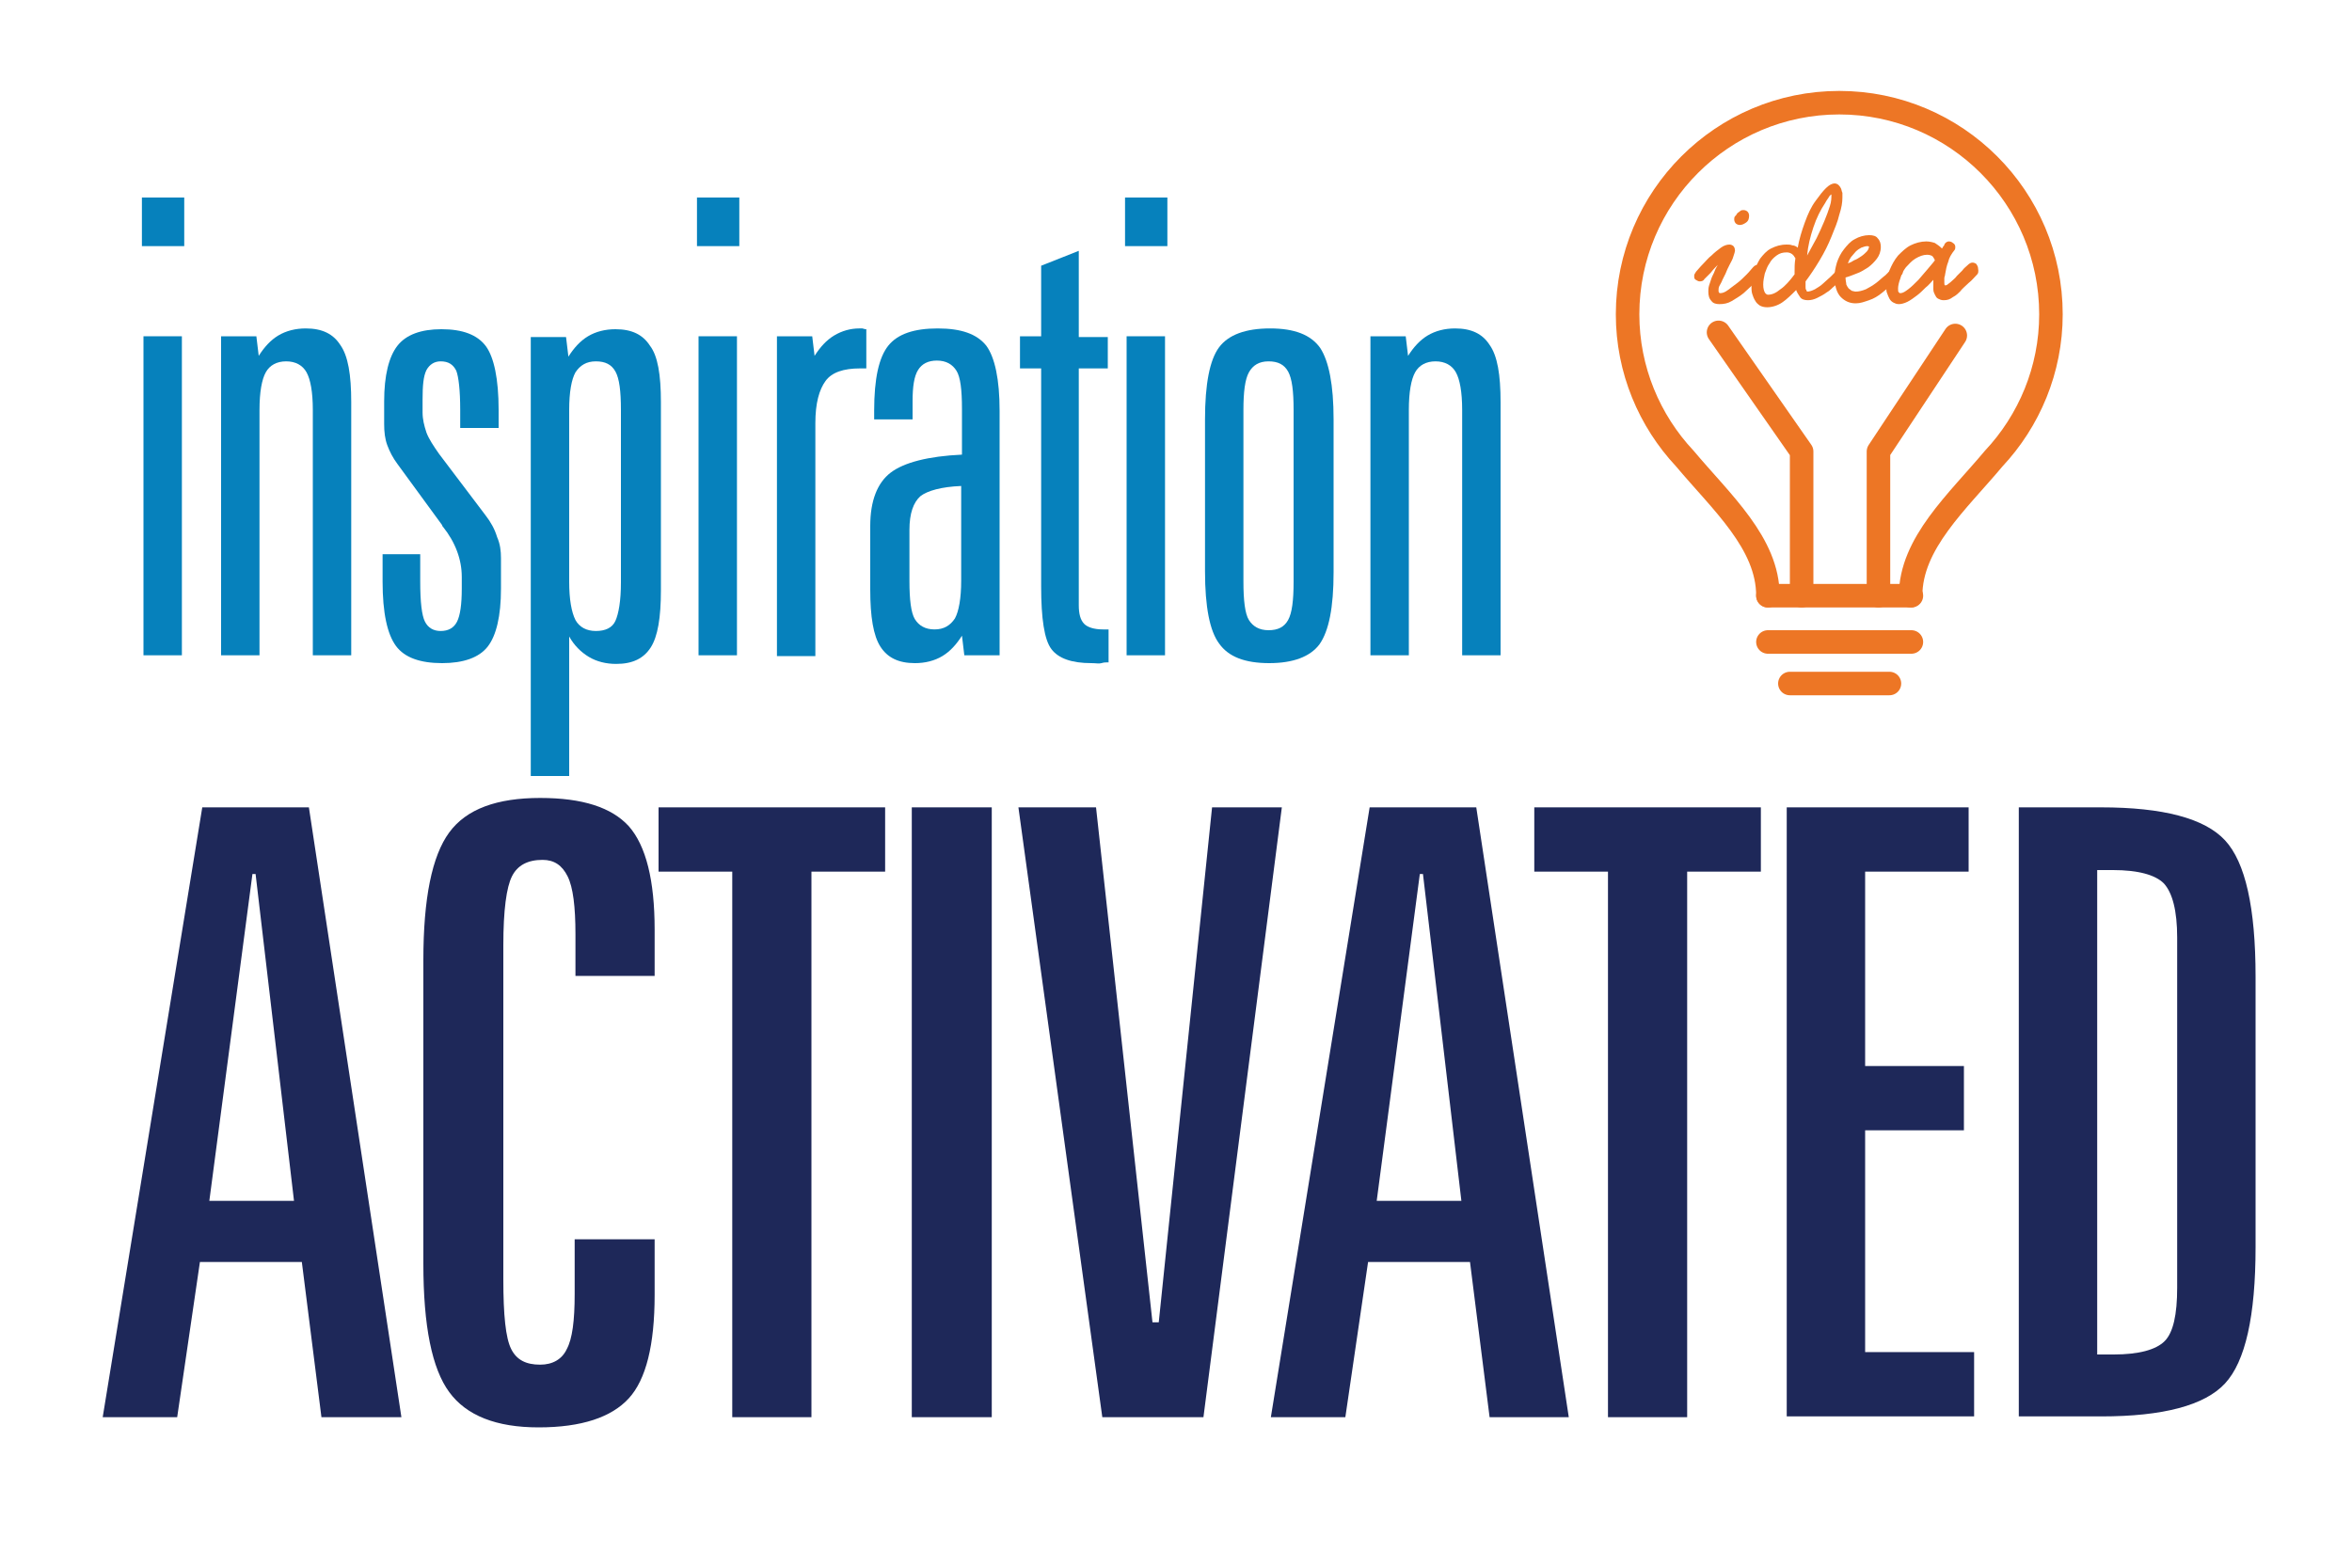 <?xml version="1.0" encoding="utf-8"?>
<!-- Generator: Adobe Illustrator 21.0.0, SVG Export Plug-In . SVG Version: 6.00 Build 0)  -->
<svg version="1.1" id="Layer_1" xmlns="http://www.w3.org/2000/svg" xmlns:xlink="http://www.w3.org/1999/xlink" x="0px" y="0px"
	 viewBox="0 0 300 200" style="enable-background:new 0 0 300 200;" xml:space="preserve">
<style type="text/css">
	.st0{fill:#0681BC;}
	.st1{fill:#1E2859;}
	
		.st2{fill-rule:evenodd;clip-rule:evenodd;fill:none;stroke:#ED7625;stroke-width:3;stroke-linecap:round;stroke-linejoin:round;stroke-miterlimit:22.926;}
	.st3{fill:#ED7625;}
</style>
<g>
	<path class="st0" d="M18.1,25.2h5.4v6.2h-5.4V25.2z M18.3,42.9h4.9v40.7h-4.9V42.9z"/>
	<path class="st0" d="M44.8,51.3v32.3h-4.9V52.3c0-2.3-0.3-3.9-0.8-4.8c-0.5-0.9-1.4-1.4-2.6-1.4c-1.2,0-2.1,0.5-2.6,1.4
		c-0.5,0.9-0.8,2.5-0.8,4.8v31.3h-4.9V42.9h4.5l0.3,2.5c0.7-1.1,1.5-2,2.5-2.6c1-0.6,2.2-0.9,3.5-0.9c2.1,0,3.5,0.7,4.4,2.1
		C44.4,45.4,44.8,47.8,44.8,51.3z"/>
	<path class="st0" d="M63.6,52.3v2.3h-4.9v-2.3c0-2.5-0.2-4.2-0.5-5c-0.4-0.8-1-1.2-2-1.2c-0.8,0-1.4,0.4-1.8,1.1
		c-0.4,0.8-0.5,2-0.5,3.8v1.6c0,0.9,0.2,1.7,0.5,2.6c0.3,0.8,0.9,1.7,1.6,2.7l5.9,7.8c0.7,0.9,1.2,1.8,1.5,2.8
		c0.4,0.9,0.5,1.8,0.5,2.7v3.9c0,3.5-0.6,6-1.7,7.4c-1.1,1.4-3.1,2.1-5.8,2.1c-2.8,0-4.8-0.7-5.9-2.2s-1.7-4.2-1.7-8.2v-3.5h4.8v3.5
		c0,2.6,0.2,4.3,0.6,5.1s1.1,1.2,2,1.2c1,0,1.7-0.4,2.1-1.2c0.4-0.8,0.6-2.2,0.6-4.2v-1.5c0-2.2-0.8-4.4-2.4-6.4
		c-0.1-0.1-0.1-0.1-0.1-0.2l-5.7-7.8c-0.6-0.8-1-1.6-1.3-2.4C49.1,56,49,55.1,49,54.1v-2.9c0-3.3,0.6-5.7,1.7-7.1
		c1.1-1.4,3-2.1,5.6-2.1c2.7,0,4.6,0.7,5.7,2.2C63,45.6,63.6,48.3,63.6,52.3z"/>
	<path class="st0" d="M84.3,51.3v24c0,3.5-0.4,5.9-1.3,7.3c-0.9,1.4-2.3,2.1-4.4,2.1c-1.3,0-2.5-0.3-3.5-0.9c-1-0.6-1.9-1.5-2.5-2.6
		V99h-4.9v-56h4.5l0.3,2.5c0.7-1.1,1.5-2,2.5-2.6c1-0.6,2.2-0.9,3.5-0.9c2.1,0,3.5,0.7,4.4,2.1C83.9,45.4,84.3,47.8,84.3,51.3z
		 M79.2,52.3c0-2.4-0.2-4-0.7-4.9s-1.3-1.3-2.5-1.3c-1.2,0-2,0.5-2.6,1.4c-0.5,0.9-0.8,2.5-0.8,4.8v21.9c0,2.3,0.3,3.9,0.8,4.9
		c0.5,0.9,1.4,1.4,2.6,1.4c1.2,0,2.1-0.4,2.5-1.3s0.7-2.5,0.7-4.9V52.3z"/>
	<path class="st0" d="M88.9,25.2h5.4v6.2h-5.4V25.2z M89.2,42.9H94v40.7h-4.9V42.9z"/>
	<path class="st0" d="M110.5,42V47h-0.8c-2.1,0-3.6,0.5-4.4,1.6s-1.3,2.8-1.3,5.4v29.7h-4.9V42.9h4.5l0.3,2.5c0.7-1.1,1.5-2,2.5-2.6
		c1-0.6,2.1-0.9,3.2-0.9c0.1,0,0.2,0,0.4,0C110.3,42,110.4,42,110.5,42z"/>
	<path class="st0" d="M127.5,52.4v31.2h-4.5l-0.3-2.5c-0.7,1.1-1.5,2-2.5,2.6c-1,0.6-2.2,0.9-3.5,0.9c-2.1,0-3.5-0.7-4.4-2.1
		c-0.9-1.4-1.3-3.8-1.3-7.3v-8.1c0-3.2,0.9-5.5,2.6-6.8c1.7-1.3,4.8-2.1,9.1-2.3v-5.8c0-2.5-0.2-4.1-0.7-4.9
		c-0.5-0.8-1.3-1.3-2.5-1.3c-1.1,0-1.9,0.4-2.4,1.2c-0.5,0.8-0.7,2.1-0.7,4v2.3h-4.9v-1.1c0-4.1,0.6-6.8,1.8-8.3
		c1.2-1.5,3.3-2.2,6.3-2.2c3,0,5,0.7,6.2,2.2C126.9,45.6,127.5,48.4,127.5,52.4z M122.6,62c-2.5,0.1-4.3,0.6-5.2,1.3
		c-0.9,0.8-1.4,2.2-1.4,4.3v6.5c0,2.4,0.2,4.1,0.7,4.9s1.3,1.3,2.5,1.3c1.2,0,2-0.5,2.6-1.4c0.5-0.9,0.8-2.6,0.8-4.8L122.6,62z"/>
	<path class="st0" d="M137.6,32v11h3.7V47h-3.7v30.2c0,1.1,0.2,1.9,0.7,2.4c0.4,0.4,1.2,0.7,2.4,0.7h0.7v4.2c-0.3,0-0.6,0-0.9,0.1
		s-0.7,0-1.3,0c-2.5,0-4.2-0.6-5.1-1.8c-0.9-1.2-1.3-3.9-1.3-8V47h-2.7v-4.1h2.7v-9L137.6,32z"/>
	<path class="st0" d="M143.5,25.2h5.4v6.2h-5.4V25.2z M143.7,42.9h4.9v40.7h-4.9V42.9z"/>
	<path class="st0" d="M170.1,53.5V73c0,4.5-0.6,7.5-1.8,9.2c-1.2,1.6-3.4,2.4-6.4,2.4c-3.1,0-5.2-0.8-6.4-2.5
		c-1.2-1.6-1.8-4.7-1.8-9.2V53.5c0-4.5,0.6-7.6,1.8-9.2c1.2-1.6,3.4-2.4,6.5-2.4c3.1,0,5.2,0.8,6.4,2.5
		C169.5,46.1,170.1,49.1,170.1,53.5z M165,52.3c0-2.4-0.2-4-0.7-4.9s-1.3-1.3-2.5-1.3c-1.2,0-2,0.5-2.5,1.4
		c-0.5,0.9-0.7,2.5-0.7,4.8v21.9c0,2.4,0.2,4.1,0.7,4.9s1.3,1.3,2.5,1.3c1.2,0,2-0.4,2.5-1.3c0.5-0.9,0.7-2.5,0.7-4.9V52.3z"/>
	<path class="st0" d="M191.4,51.3v32.3h-4.9V52.3c0-2.3-0.3-3.9-0.8-4.8c-0.5-0.9-1.4-1.4-2.6-1.4c-1.2,0-2.1,0.5-2.6,1.4
		s-0.8,2.5-0.8,4.8v31.3h-4.9V42.9h4.5l0.3,2.5c0.7-1.1,1.5-2,2.5-2.6c1-0.6,2.2-0.9,3.5-0.9c2.1,0,3.5,0.7,4.4,2.1
		C191,45.4,191.4,47.8,191.4,51.3z"/>
</g>
<g>
	<path class="st1" d="M25.8,103h13.6l11.8,77.8H41L38.5,161h-13l-2.9,19.8h-9.5L25.8,103z M32.2,111.5l-5.5,41.7h10.8l-4.9-41.7
		H32.2z"/>
	<path class="st1" d="M83.5,118.6v5.9H73.4v-5.3c0-3.5-0.3-6-1-7.4c-0.7-1.4-1.7-2.1-3.2-2.1c-1.9,0-3.2,0.7-3.9,2.1
		c-0.7,1.4-1.1,4.3-1.1,8.8v42.6c0,4.6,0.3,7.5,1,8.9c0.7,1.4,1.9,2,3.7,2c1.6,0,2.8-0.7,3.4-2c0.7-1.3,1-3.6,1-7v-7h10.2v7.1
		c0,6.4-1.1,10.8-3.3,13.2c-2.2,2.4-6,3.7-11.5,3.7c-5.4,0-9.2-1.5-11.4-4.5c-2.2-3-3.3-8.4-3.3-16.4v-38.7c0-7.9,1.1-13.3,3.3-16.3
		c2.2-3,6.1-4.4,11.6-4.4c5.4,0,9.1,1.2,11.3,3.6C82.4,107.9,83.5,112.3,83.5,118.6z"/>
	<path class="st1" d="M84,103h28.9v8.2h-9.4v69.6H93.4v-69.6H84V103z"/>
	<path class="st1" d="M116.3,103h10.2v77.8h-10.2V103z"/>
	<path class="st1" d="M129.9,103h9.9l7.2,65.7h0.8l6.8-65.7h8.9l-10,77.8h-12.9L129.9,103z"/>
	<path class="st1" d="M174.7,103h13.6l11.8,77.8H190l-2.5-19.8h-13l-2.9,19.8h-9.5L174.7,103z M181.1,111.5l-5.5,41.7h10.8
		l-4.9-41.7H181.1z"/>
	<path class="st1" d="M195.7,103h28.9v8.2h-9.4v69.6h-10.1v-69.6h-9.4V103z"/>
	<path class="st1" d="M227.9,103h23.2v8.2h-13.2v24.8h12.6v8.2h-12.6v28.3h13.9v8.2h-23.9V103z"/>
	<path class="st1" d="M257.5,103h10.5c7.9,0,13.2,1.4,15.8,4.2c2.6,2.8,3.9,8.6,3.9,17.4v34.5c0,8.8-1.3,14.6-3.9,17.4
		c-2.6,2.8-7.9,4.2-15.8,4.2h-10.5V103z M267.5,111v61.8h2.1c3.2,0,5.4-0.6,6.5-1.7c1.1-1.1,1.6-3.4,1.6-6.8v-44.7
		c0-3.4-0.6-5.7-1.7-6.9c-1.1-1.1-3.3-1.7-6.5-1.7H267.5z"/>
</g>
<g>
	<g>
		<path class="st2" d="M225.5,76c0-6.7-5.9-11.9-10.6-17.5l0,0c-4.5-4.8-7.3-11.3-7.3-18.4c0-14.9,12.1-27,27-27
			c14.9,0,27,12.1,27,27c0,7.1-2.8,13.6-7.3,18.4v0c-4.6,5.5-10.6,10.8-10.6,17.5"/>
		<line class="st2" x1="225.5" y1="76" x2="243.8" y2="76"/>
		<line class="st2" x1="225.5" y1="81.9" x2="243.8" y2="81.9"/>
		<line class="st2" x1="228.3" y1="87.2" x2="241" y2="87.2"/>
		<polyline class="st2" points="229.8,76 229.8,57.6 219.2,42.4 		"/>
		<polyline class="st2" points="239.6,76 239.6,57.6 249.4,42.8 		"/>
	</g>
</g>
<g>
	<path class="st3" d="M225,34.8c-0.1,0.1-0.1,0.2-0.2,0.2c-0.3,0.3-0.6,0.7-1.1,1.2c-0.4,0.4-0.9,0.8-1.3,1.2c-0.5,0.4-1,0.7-1.5,1
		c-0.5,0.3-1,0.4-1.6,0.4c-0.4,0-0.8-0.1-1-0.4c-0.3-0.3-0.4-0.7-0.4-1.2c0-0.2,0-0.5,0.1-0.8c0.1-0.3,0.2-0.6,0.3-0.9
		s0.3-0.6,0.4-0.9c0.1-0.3,0.3-0.6,0.4-0.8c-0.3,0.3-0.6,0.6-0.9,1c-0.3,0.3-0.6,0.6-0.8,0.8c-0.1,0.2-0.3,0.3-0.6,0.3
		c-0.2,0-0.3-0.1-0.5-0.2c-0.2-0.1-0.2-0.3-0.2-0.5c0-0.1,0-0.2,0.1-0.3c0-0.1,0.1-0.1,0.1-0.2c0.2-0.2,0.5-0.6,0.9-1
		s0.7-0.8,1.1-1.1c0.4-0.4,0.8-0.7,1.2-1c0.4-0.3,0.8-0.4,1.1-0.4c0.2,0,0.4,0.1,0.5,0.2c0.1,0.1,0.2,0.3,0.2,0.6
		c0,0.1-0.1,0.4-0.2,0.7c-0.1,0.4-0.3,0.7-0.5,1.1c-0.2,0.4-0.4,0.8-0.5,1.1c-0.2,0.4-0.3,0.6-0.4,0.8c-0.1,0.3-0.3,0.6-0.4,0.8
		c-0.1,0.2-0.1,0.4-0.1,0.6c0,0.2,0.1,0.3,0.2,0.3c0.3,0,0.6-0.1,1-0.4c0.4-0.3,0.8-0.6,1.2-0.9c0.4-0.3,0.8-0.7,1.2-1.1
		c0.4-0.4,0.6-0.7,0.8-0.9c0.2-0.2,0.3-0.3,0.6-0.3c0.2,0,0.4,0.1,0.5,0.2c0.1,0.1,0.2,0.3,0.2,0.5C225,34.6,225,34.7,225,34.8z
		 M222.7,28.4c-0.3,0.2-0.5,0.3-0.8,0.3c-0.2,0-0.4-0.1-0.5-0.2c-0.1-0.1-0.2-0.3-0.2-0.5c0-0.1,0-0.3,0.1-0.4
		c0.1-0.1,0.2-0.2,0.3-0.4c0.1-0.1,0.3-0.2,0.4-0.3c0.1-0.1,0.3-0.1,0.4-0.1c0.2,0,0.4,0.1,0.5,0.2c0.1,0.1,0.2,0.3,0.2,0.5
		C223.1,27.9,223,28.2,222.7,28.4z"/>
	<path class="st3" d="M235.5,35c0,0.1-0.1,0.1-0.2,0.2c-0.1,0-0.1,0.1-0.2,0.2c-0.3,0.3-0.6,0.7-1,1c-0.4,0.3-0.7,0.7-1.1,0.9
		c-0.4,0.3-0.8,0.5-1.2,0.7c-0.4,0.2-0.8,0.3-1.2,0.3c-0.4,0-0.8-0.1-1-0.4c-0.2-0.3-0.4-0.6-0.5-0.9c-0.6,0.6-1.2,1.2-1.8,1.6
		c-0.6,0.4-1.3,0.6-1.9,0.6c-0.4,0-0.7-0.1-0.9-0.2c-0.3-0.2-0.5-0.4-0.6-0.6c-0.2-0.3-0.3-0.6-0.4-0.9c-0.1-0.3-0.1-0.7-0.1-1
		c0-0.6,0.1-1.1,0.3-1.8c0.2-0.6,0.5-1.2,0.8-1.7c0.4-0.5,0.8-1,1.4-1.3c0.6-0.3,1.2-0.5,2-0.5c0.2,0,0.5,0,0.7,0.1
		c0.2,0,0.5,0.1,0.7,0.3c0.2-1.1,0.5-2.1,0.9-3.2c0.4-1.1,0.8-2,1.4-2.8c0.5-0.7,0.9-1.2,1.3-1.6c0.4-0.4,0.8-0.6,1.1-0.6
		c0.2,0,0.4,0.1,0.5,0.2c0.1,0.1,0.2,0.2,0.3,0.4c0.1,0.2,0.1,0.4,0.2,0.6c0,0.2,0,0.4,0,0.6c0,0.6-0.1,1.3-0.4,2.2
		c-0.2,0.9-0.6,1.8-1,2.8c-0.4,1-0.9,2-1.5,3c-0.6,1-1.2,1.9-1.8,2.7c0,0,0,0.1,0,0.3c0,0.1,0,0.3,0,0.4c0,0.2,0,0.3,0.1,0.4
		c0,0.1,0.1,0.2,0.1,0.2c0.3,0,0.6-0.1,1-0.3c0.3-0.2,0.7-0.4,1-0.7c0.3-0.3,0.7-0.6,1-0.9c0.3-0.3,0.5-0.5,0.7-0.7
		c0.1-0.1,0.2-0.2,0.3-0.2c0.1-0.1,0.2-0.1,0.3-0.1c0.2,0,0.4,0.1,0.5,0.2c0.1,0.1,0.2,0.3,0.2,0.5S235.6,34.8,235.5,35z
		 M228.9,32.8c-0.2-0.4-0.6-0.6-1-0.6c-0.5,0-0.9,0.1-1.3,0.4c-0.4,0.3-0.7,0.6-0.9,1c-0.3,0.4-0.4,0.8-0.6,1.3
		c-0.1,0.5-0.2,0.9-0.2,1.4c0,0.5,0.1,0.8,0.2,1c0.1,0.2,0.3,0.3,0.4,0.3c0.5,0,1-0.2,1.6-0.7c0.6-0.4,1.2-1.1,1.8-1.9v-0.3
		c0-0.6,0-1.1,0.1-1.7C229,32.9,229,32.9,228.9,32.8z M233.3,25.1c-0.1,0.2-0.3,0.4-0.5,0.8c-0.6,0.9-1.1,1.9-1.5,3.1
		c-0.4,1.2-0.7,2.4-0.8,3.6c0.4-0.7,0.8-1.5,1.2-2.2c0.4-0.8,0.7-1.5,1-2.2c0.3-0.7,0.5-1.3,0.7-1.9c0.2-0.6,0.2-1.1,0.2-1.5
		C233.6,24.8,233.4,24.9,233.3,25.1z"/>
	<path class="st3" d="M242.6,35c-0.3,0.4-0.7,0.8-1.2,1.2c-0.4,0.4-0.9,0.8-1.4,1.2c-0.5,0.4-1,0.7-1.6,0.9
		c-0.6,0.2-1.1,0.4-1.7,0.4c-0.8,0-1.4-0.3-1.9-0.8c-0.5-0.5-0.8-1.4-0.8-2.6c0-0.6,0.1-1.1,0.3-1.8c0.2-0.6,0.5-1.2,0.9-1.7
		c0.4-0.5,0.8-1,1.4-1.3c0.5-0.3,1.2-0.5,1.8-0.5c0.5,0,0.9,0.1,1.1,0.4c0.3,0.3,0.4,0.7,0.4,1.1c0,0.6-0.2,1.1-0.5,1.5
		c-0.3,0.4-0.7,0.8-1.1,1.1c-0.5,0.3-0.9,0.6-1.5,0.8c-0.5,0.2-1,0.4-1.4,0.5c0,0.4,0.1,0.7,0.1,0.9c0.1,0.2,0.2,0.4,0.3,0.5
		c0.1,0.1,0.3,0.2,0.4,0.3c0.1,0,0.3,0.1,0.5,0.1c0.4,0,0.8-0.1,1.3-0.3c0.4-0.2,0.9-0.5,1.3-0.8c0.4-0.3,0.8-0.7,1.2-1
		c0.4-0.4,0.7-0.7,1-1c0.1-0.2,0.3-0.2,0.5-0.2c0.2,0,0.4,0.1,0.5,0.2c0.1,0.2,0.2,0.3,0.2,0.5S242.7,34.9,242.6,35z M238.2,31.4
		c-0.3,0-0.5,0.1-0.8,0.2c-0.2,0.1-0.5,0.3-0.7,0.5c-0.2,0.2-0.4,0.5-0.6,0.7c-0.2,0.3-0.3,0.5-0.4,0.8c0.3-0.1,0.5-0.2,0.8-0.4
		c0.3-0.1,0.6-0.3,0.9-0.5c0.3-0.2,0.5-0.4,0.7-0.6c0.2-0.2,0.3-0.5,0.3-0.7C238.4,31.5,238.3,31.4,238.2,31.4z"/>
	<path class="st3" d="M252.2,35c-0.4,0.4-0.7,0.8-1.1,1.1c-0.4,0.4-0.8,0.7-1.1,1.1c-0.2,0.2-0.5,0.5-0.9,0.7
		c-0.4,0.3-0.7,0.4-1.2,0.4c-0.3,0-0.5-0.1-0.7-0.2c-0.2-0.1-0.3-0.3-0.4-0.5c-0.1-0.2-0.2-0.4-0.2-0.7c0-0.2,0-0.5,0-0.7
		c0-0.1,0-0.2,0-0.2c0-0.1,0-0.2,0-0.3c-0.3,0.3-0.6,0.7-1,1c-0.4,0.4-0.7,0.7-1.1,1c-0.4,0.3-0.8,0.6-1.2,0.8
		c-0.4,0.2-0.8,0.3-1.1,0.3c-0.3,0-0.5-0.1-0.7-0.2c-0.2-0.1-0.4-0.3-0.5-0.5c-0.1-0.2-0.2-0.4-0.3-0.7c-0.1-0.2-0.1-0.5-0.1-0.8
		c0-0.7,0.1-1.4,0.4-2.1c0.3-0.7,0.6-1.3,1.1-1.9c0.5-0.5,1-1,1.6-1.3c0.6-0.3,1.3-0.5,2-0.5c0.4,0,0.8,0.1,1.1,0.2
		c0.3,0.2,0.6,0.4,0.9,0.7c0.1-0.1,0.1-0.2,0.2-0.3c0.1-0.1,0.1-0.1,0.1-0.2c0.1-0.2,0.3-0.4,0.6-0.4c0.2,0,0.4,0.1,0.5,0.2
		c0.2,0.1,0.3,0.3,0.3,0.5c0,0.1,0,0.3-0.1,0.4c-0.4,0.5-0.7,1-0.8,1.5c-0.2,0.5-0.3,1-0.4,1.6c0,0.2-0.1,0.3-0.1,0.5
		c0,0.2,0,0.3,0,0.5c0,0.2,0,0.4,0.1,0.4c0.1,0,0.2,0,0.3-0.1c0.1-0.1,0.3-0.2,0.5-0.4c0.2-0.2,0.5-0.4,0.7-0.7
		c0.2-0.2,0.5-0.5,0.7-0.7c0.2-0.3,0.5-0.5,0.7-0.7c0.2-0.2,0.4-0.3,0.6-0.3c0.2,0,0.4,0.1,0.5,0.2c0.1,0.2,0.2,0.3,0.2,0.5
		C252.4,34.7,252.3,34.9,252.2,35z M246.5,32.7c-0.1-0.1-0.4-0.2-0.7-0.2c-0.5,0-1,0.2-1.5,0.5c-0.5,0.3-0.8,0.7-1.2,1.1
		c-0.3,0.4-0.6,0.9-0.7,1.4c-0.2,0.5-0.3,1-0.3,1.3c0,0.3,0,0.4,0.1,0.5c0.1,0.1,0.1,0.1,0.2,0.1c0.3,0,0.6-0.2,1-0.5
		c0.4-0.3,0.8-0.7,1.3-1.2c0.4-0.5,0.8-0.9,1.2-1.4c0.4-0.5,0.7-0.8,0.9-1.1C246.7,33,246.6,32.8,246.5,32.7z"/>
</g>
</svg>
